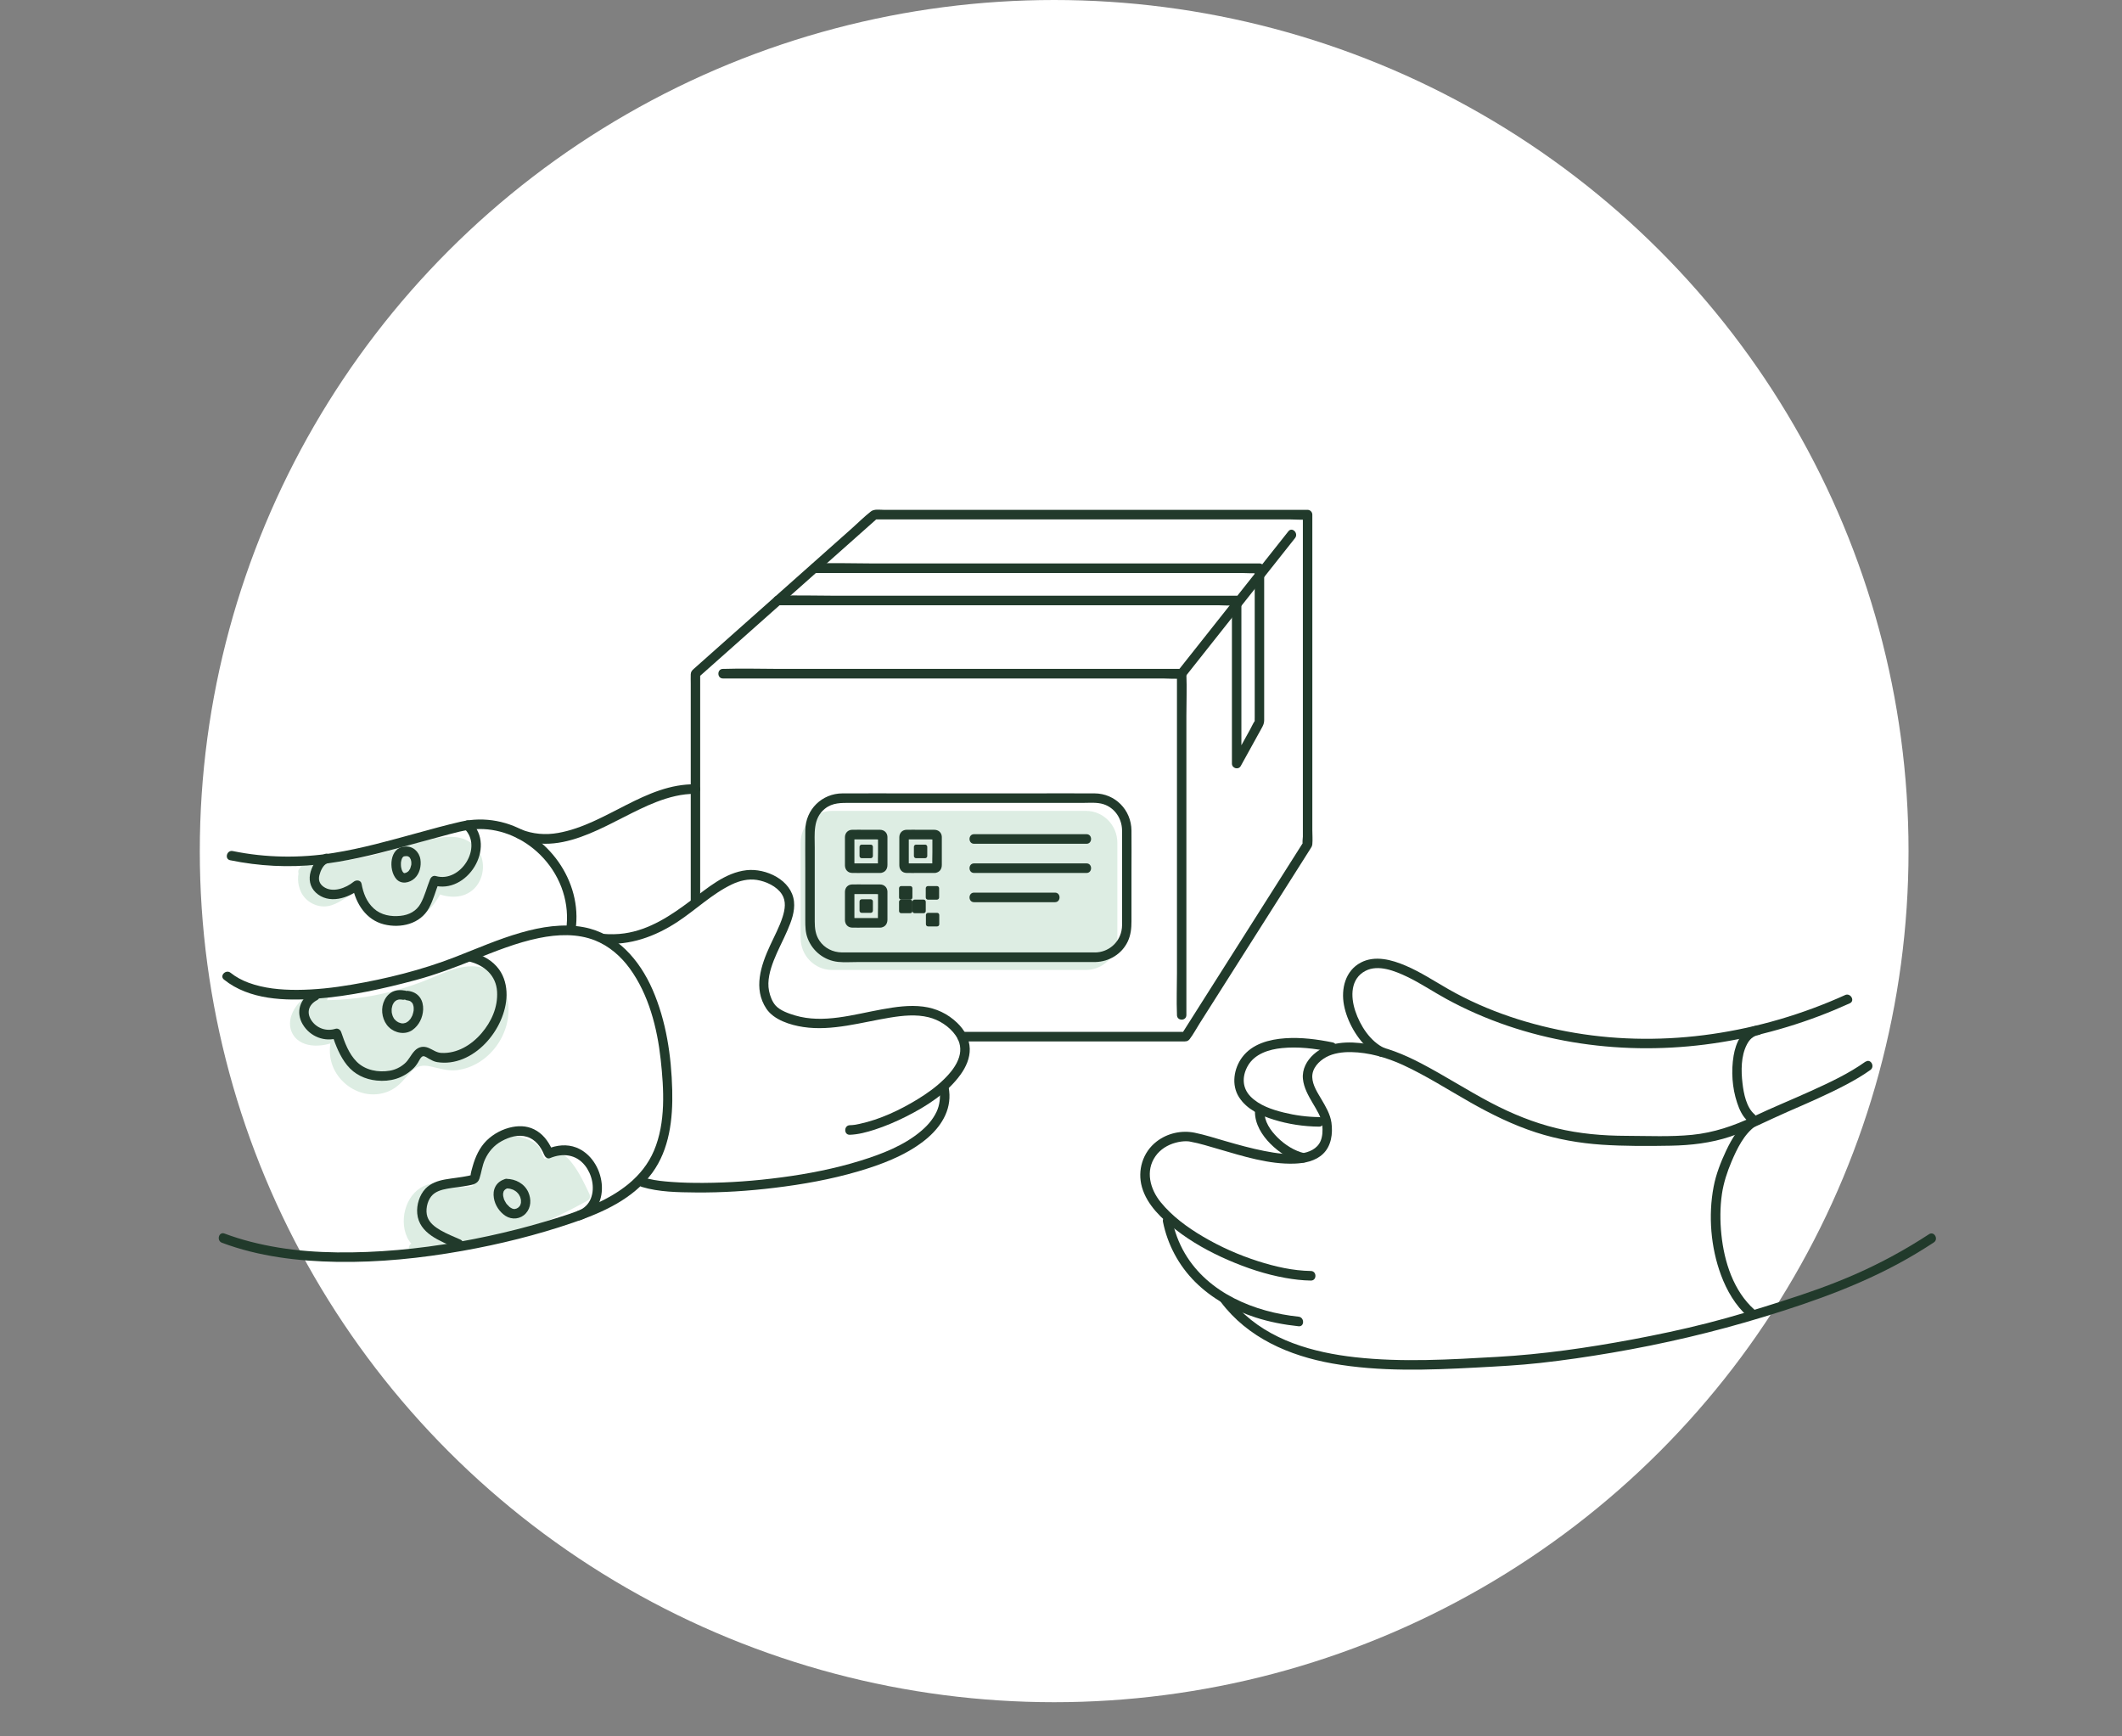 <svg width="308" height="252" viewBox="0 0 308 252" fill="none" xmlns="http://www.w3.org/2000/svg">
<rect x="0" y="0" width="308" height="252" fill="#808080" stroke="none"/>
<g clip-path="url(#clip0_1140_5712)">
<ellipse cx="153.008" cy="123.52" rx="124.008" ry="123.52" fill="white"/>
<path d="M157.614 117.681H120.775C118.253 117.681 116.208 119.756 116.208 122.316V136.135C116.208 138.695 118.253 140.77 120.775 140.77H157.614C160.136 140.77 162.181 138.695 162.181 136.135V122.316C162.181 119.756 160.136 117.681 157.614 117.681Z" fill="#DDEDE3"/>
<path d="M46.924 144.647C45.086 144.373 42.627 146.772 42.782 148.713C43.01 151.551 47.016 151.431 48.986 150.245C47.111 154.571 51.245 159.183 55.661 157.928C57.987 157.266 58.731 154.835 60.442 154.131C62.153 153.427 64.192 154.932 66.299 154.622C70.35 154.029 73.631 149.944 73.079 145.707C72.39 140.395 68.471 140.164 64.461 141.928C58.69 144.466 53.215 145.86 46.92 145.855" fill="#DDEDE3"/>
<path d="M46.925 143.952C44.146 143.633 40.966 147.416 42.49 150.074C43.809 152.38 47.399 151.973 49.338 150.843L48.403 149.894C47.527 152.001 47.732 154.344 49.105 156.187C50.378 157.896 52.445 158.97 54.575 158.813C55.761 158.725 56.833 158.317 57.755 157.548C58.517 156.914 59.087 156.099 59.794 155.414C60.602 154.631 61.441 154.543 62.508 154.774C63.768 155.048 65.004 155.469 66.309 155.312C70.957 154.737 74.425 149.995 73.722 145.337C73.426 143.355 72.49 141.414 70.574 140.627C68.877 139.928 66.925 140.266 65.25 140.868C63.827 141.377 62.458 142.044 61.039 142.567C59.543 143.118 58.019 143.595 56.477 143.984C53.348 144.772 50.15 145.151 46.925 145.156C46.044 145.156 46.044 146.545 46.925 146.545C52.121 146.531 57.217 145.517 62.071 143.656C64.744 142.632 69.63 139.766 71.678 143.382C73.781 147.096 71.514 151.959 67.8 153.487C66.779 153.909 65.729 154.061 64.639 153.853C63.549 153.645 62.422 153.195 61.281 153.251C59.274 153.353 58.343 155.154 57.002 156.377C55.369 157.859 52.878 157.706 51.19 156.391C49.502 155.075 48.717 152.658 49.58 150.593C49.831 149.991 49.292 149.264 48.644 149.643C47.399 150.371 44.84 150.908 43.786 149.555C42.422 147.805 45.195 145.142 46.925 145.341C47.8 145.443 47.791 144.054 46.925 143.952Z" fill="#DDEDE3"/>
<path d="M46.331 125.637C43.836 124.326 43.334 128.244 44.666 129.712C47.18 132.476 49.584 129.564 51.678 128.721C54.648 135.037 60.638 134.898 63.548 128.971C70.451 131.796 71.696 121.552 64.922 122.173C61.103 122.525 57.089 124.178 53.339 125.03C50.264 125.729 46.879 125.692 43.954 126.54" fill="#DDEDE3"/>
<path d="M46.678 125.035C45.529 124.465 44.237 124.613 43.626 125.864C43.092 126.952 43.17 128.336 43.672 129.42C44.352 130.893 46.044 131.777 47.604 131.504C49.164 131.231 50.396 130.004 51.865 129.388L51.094 129.068C52.34 131.666 54.598 134.111 57.641 134.13C60.684 134.148 62.883 131.837 64.142 129.318L63.371 129.638C65.164 130.356 67.308 130.43 68.791 128.999C69.936 127.892 70.36 126.118 69.94 124.581C69.461 122.812 67.951 121.71 66.204 121.497C64.703 121.316 63.106 121.686 61.651 122.025C59.817 122.446 58.02 123.016 56.218 123.548C54.183 124.145 52.157 124.618 50.054 124.868C47.951 125.118 45.825 125.294 43.777 125.873C42.928 126.114 43.289 127.452 44.142 127.211C47.399 126.294 50.83 126.368 54.11 125.563C57.39 124.757 60.57 123.506 63.918 122.992C65.501 122.752 67.417 122.705 68.321 124.233C68.923 125.252 68.864 126.572 68.202 127.572C67.221 129.054 65.278 128.915 63.736 128.299C63.471 128.193 63.088 128.369 62.965 128.619C61.929 130.698 60.127 132.759 57.645 132.745C55.091 132.731 53.302 130.513 52.28 128.373C52.162 128.128 51.77 127.943 51.51 128.054C49.589 128.86 46.92 131.629 45.091 129.138C44.456 128.272 44.347 125.419 45.994 126.234C46.783 126.628 47.477 125.428 46.683 125.035H46.678Z" fill="#DDEDE3"/>
<path d="M62.682 180.855C58.421 181.503 58.216 174.395 61.774 172.783C63.9 171.82 65.524 173.247 67.518 173.01C70.291 172.677 68.909 172.584 69.52 169.681C70.378 165.606 74.612 164.527 77.477 166.675C78.015 167.078 78.083 168.463 78.786 168.838C79.37 169.153 80.552 167.889 81.35 168.208C82.682 168.741 84.374 172.394 84.959 173.64C77.915 177.567 68.193 181.647 60.008 181.161" fill="#DDEDE3"/>
<path d="M62.499 180.184C59.922 180.536 59.625 177.165 60.305 175.4C60.789 174.155 61.833 173.191 63.202 173.145C64.151 173.113 65.05 173.469 65.976 173.627C66.902 173.784 67.75 173.719 68.64 173.548C69.096 173.46 69.584 173.303 69.84 172.872C70.063 172.497 70.031 172.048 70.022 171.626C69.995 170.154 70.31 168.593 71.359 167.509C72.326 166.514 73.772 166.092 75.118 166.361C75.729 166.486 76.646 166.745 77.075 167.241C77.281 167.477 77.363 167.852 77.481 168.139C77.632 168.505 77.796 168.866 78.074 169.153C78.786 169.89 79.621 169.468 80.392 169.088C80.652 168.959 80.921 168.787 81.195 168.903C81.469 169.019 81.706 169.348 81.888 169.57C82.947 170.867 83.658 172.478 84.365 173.983L84.612 173.034C78.699 176.322 72.285 179.128 65.574 180.166C63.731 180.453 61.865 180.564 60.004 180.457C59.123 180.406 59.128 181.8 60.004 181.847C66.989 182.231 73.982 179.758 80.237 176.827C81.957 176.021 83.645 175.15 85.301 174.229C85.643 174.039 85.702 173.608 85.547 173.279C84.84 171.779 84.124 170.251 83.125 168.926C82.691 168.352 82.148 167.685 81.423 167.495C81.026 167.394 80.606 167.486 80.232 167.639C79.858 167.792 79.484 168.097 79.11 168.158C78.964 168.181 79.165 168.278 79 168.121C78.891 168.019 78.827 167.81 78.768 167.676C78.603 167.296 78.494 166.889 78.27 166.541C77.819 165.842 76.865 165.435 76.113 165.18C74.543 164.657 72.723 164.837 71.327 165.75C69.771 166.768 68.964 168.459 68.731 170.279C68.654 170.895 68.686 171.492 68.667 172.108C68.663 172.265 68.722 172.122 68.644 172.224C68.69 172.168 68.759 172.029 68.768 172.048C68.781 172.094 68.302 172.187 68.134 172.214C67.107 172.39 66.213 172.251 65.209 172.015C64.206 171.779 63.106 171.603 62.062 171.923C60.579 172.376 59.529 173.567 58.996 175.011C58.462 176.456 58.444 178.16 59.096 179.564C59.803 181.096 61.277 181.722 62.873 181.504C63.243 181.453 63.435 180.976 63.352 180.647C63.248 180.244 62.873 180.11 62.508 180.161L62.499 180.184Z" fill="#DDEDE3"/>
<path d="M32.508 142.164C36.185 145.128 41.4 145.267 45.875 144.938C50.784 144.577 55.633 143.503 60.382 142.225C63.257 141.451 66.016 140.405 68.781 139.302C71.865 138.066 74.981 136.802 78.243 136.135C80.93 135.588 83.79 135.459 86.382 136.487C88.407 137.293 90.127 138.793 91.409 140.557C94.155 144.336 95.396 149.171 95.898 153.779C96.368 158.085 96.651 162.906 94.926 166.986C93.279 170.876 89.776 173.275 86.053 174.882C83.74 175.882 81.309 176.637 78.9 177.35C76.272 178.128 73.612 178.799 70.934 179.378C65.132 180.633 59.224 181.462 53.293 181.694C47.362 181.925 41.806 181.624 36.267 180.184C35.022 179.86 33.79 179.476 32.581 179.022C31.755 178.711 31.395 180.054 32.216 180.36C37.535 182.356 43.284 183.041 48.927 183.134C55.017 183.231 61.112 182.606 67.107 181.541C72.549 180.573 77.946 179.235 83.188 177.438C87.472 175.97 91.879 174.016 94.662 170.228C97.18 166.796 97.677 162.378 97.572 158.22C97.445 153.251 96.706 148.189 94.712 143.618C92.828 139.302 89.502 135.463 84.744 134.565C81.706 133.986 78.539 134.514 75.597 135.357C72.312 136.297 69.174 137.686 65.994 138.918C61.176 140.784 56.085 142.049 51.003 142.91C48.393 143.354 45.747 143.651 43.097 143.66C40.729 143.665 38.306 143.447 36.066 142.618C35.145 142.275 34.246 141.803 33.475 141.183C32.791 140.631 31.819 141.609 32.508 142.164Z" fill="#213A2B"/>
<path d="M87.545 136.936C91.45 137.237 95.086 135.922 98.33 133.792C100.981 132.05 103.344 129.735 106.213 128.36C107.345 127.818 108.608 127.508 109.854 127.702C111.172 127.91 112.737 128.619 113.485 129.781C114.128 130.777 113.951 131.958 113.59 133.083C113.134 134.514 112.409 135.843 111.784 137.2C110.447 140.09 109.297 143.484 111.236 146.392C112.331 148.032 114.735 148.768 116.578 149.046C118.695 149.37 120.821 149.185 122.924 148.851C125.027 148.518 127.108 148.022 129.211 147.68C131.031 147.383 132.97 147.184 134.786 147.633C136.291 148.009 137.76 148.939 138.677 150.227C139.38 151.213 139.553 152.292 139.215 153.399C138.837 154.645 137.942 155.724 137.021 156.627C135.871 157.757 134.553 158.697 133.184 159.535C130.593 161.119 127.705 162.476 124.731 163.115C124.188 163.23 123.878 163.286 123.344 163.3C122.463 163.328 122.463 164.717 123.344 164.689C124.571 164.647 125.794 164.319 126.957 163.944C128.526 163.434 130.05 162.781 131.524 162.04C134.452 160.563 137.477 158.655 139.434 155.932C140.205 154.862 140.789 153.561 140.757 152.209C140.721 150.736 139.968 149.44 138.932 148.444C137.55 147.115 135.871 146.328 133.987 146.087C131.989 145.832 129.959 146.133 127.988 146.49C123.91 147.226 119.516 148.592 115.401 147.37C114.489 147.101 113.248 146.67 112.591 145.948C112.085 145.397 111.774 144.554 111.624 143.827C111.323 142.331 111.774 140.775 112.308 139.39C112.892 137.885 113.672 136.473 114.306 134.991C114.863 133.699 115.401 132.277 115.246 130.842C114.909 127.702 111.159 125.975 108.353 126.29C105.246 126.642 102.696 128.869 100.283 130.684C97.381 132.87 94.288 134.94 90.634 135.459C89.607 135.607 88.567 135.616 87.536 135.533C86.656 135.463 86.66 136.853 87.536 136.922L87.545 136.936Z" fill="#213A2B"/>
<path d="M136.368 158.154C136.537 159.183 136.387 160.414 135.939 161.35C135.387 162.498 134.626 163.36 133.64 164.189C131.19 166.254 127.979 167.49 124.94 168.435C121.19 169.602 117.313 170.357 113.426 170.871C109.539 171.385 105.889 171.649 102.107 171.672C100.556 171.681 99.005 171.649 97.458 171.533C96.245 171.441 95.305 171.353 94.137 171.079C93.932 171.033 93.727 170.977 93.526 170.917C92.682 170.663 92.317 172.001 93.161 172.256C95.647 173.006 98.403 173.038 100.976 173.061C104.799 173.098 108.631 172.848 112.431 172.385C116.523 171.89 120.602 171.163 124.566 170C127.851 169.032 131.236 167.778 133.991 165.67C136.136 164.031 137.91 161.711 137.81 158.854C137.796 158.497 137.751 158.141 137.696 157.784C137.554 156.904 136.231 157.279 136.377 158.154H136.368Z" fill="#213A2B"/>
<path d="M33.402 124.844C37.609 125.71 41.897 125.928 46.167 125.47C50.118 125.044 53.982 124.113 57.814 123.08C59.826 122.538 61.833 121.973 63.85 121.441C65.72 120.945 67.618 120.334 69.566 120.315C72.86 120.283 76.049 121.723 78.398 124.043C81.108 126.72 82.609 130.452 82.249 134.296C82.166 135.185 83.535 135.181 83.617 134.296C84.283 127.206 78.923 120.44 72.093 119.158C70.346 118.829 68.567 118.861 66.833 119.26C64.721 119.746 62.622 120.329 60.533 120.903C56.523 122.001 52.513 123.136 48.407 123.789C43.544 124.562 38.608 124.502 33.776 123.511C32.919 123.335 32.549 124.673 33.411 124.849L33.402 124.844Z" fill="#213A2B"/>
<path d="M75.196 121.686C82.208 124.525 89.032 118.773 95.282 116.384C97.098 115.689 98.991 115.184 100.944 115.212C101.824 115.226 101.824 113.837 100.944 113.823C93.649 113.716 88.001 119.63 81.031 120.88C79.178 121.214 77.312 121.056 75.561 120.348C74.744 120.019 74.388 121.362 75.196 121.686Z" fill="#213A2B"/>
<path d="M101.628 130.948V97.767L101.427 98.258C104.365 95.647 107.303 93.035 110.246 90.423C114.895 86.292 119.543 82.161 124.197 78.031C125.269 77.081 126.341 76.127 127.408 75.178L126.925 75.382H148.202C154.261 75.382 160.315 75.382 166.373 75.382H187.231C188.025 75.382 188.892 75.479 189.681 75.382C189.717 75.382 189.754 75.382 189.79 75.382L189.106 74.687V121.417C189.106 121.686 188.987 122.279 189.106 122.529C189.028 122.367 189.307 122.019 189.07 122.39L188.613 123.112C188.025 124.039 187.436 124.969 186.848 125.896C184.977 128.841 183.107 131.791 181.241 134.736C179.238 137.894 177.231 141.057 175.228 144.215C174.042 146.086 172.856 147.957 171.67 149.828C171.61 149.916 171.556 150.009 171.496 150.097L172.089 149.754H139.612C138.732 149.754 138.732 151.143 139.612 151.143C142.5 151.143 145.383 151.143 148.271 151.143C153.558 151.143 158.85 151.143 164.138 151.143H171.661C172.067 151.143 172.386 151.18 172.683 150.796C173.216 150.097 173.645 149.277 174.12 148.531C175.251 146.748 176.378 144.97 177.509 143.187C180.374 138.672 183.239 134.157 186.104 129.642C187.163 127.97 188.226 126.298 189.284 124.627L190.155 123.251C190.31 123.01 190.447 122.83 190.479 122.529C190.543 121.862 190.479 121.153 190.479 120.482V74.687C190.479 74.312 190.164 73.992 189.795 73.992H128.271C127.691 73.992 126.893 73.844 126.409 74.224C125.438 74.983 124.548 75.877 123.627 76.697C121.665 78.438 119.703 80.179 117.746 81.925C113.28 85.894 108.813 89.862 104.347 93.831C103.138 94.906 101.934 95.975 100.725 97.05C100.465 97.281 100.278 97.453 100.26 97.851C100.241 98.305 100.26 98.758 100.26 99.212V130.952C100.26 131.846 101.628 131.846 101.628 130.952V130.948Z" fill="#213A2B"/>
<path d="M104.927 98.467H168.8C169.649 98.467 170.557 98.564 171.401 98.467C171.437 98.467 171.478 98.467 171.515 98.467L170.831 97.772V141.191C170.831 143.196 170.748 145.22 170.831 147.225C170.831 147.253 170.831 147.281 170.831 147.309C170.831 148.202 172.199 148.202 172.199 147.309V103.889C172.199 101.884 172.281 99.861 172.199 97.855C172.199 97.828 172.199 97.8 172.199 97.772C172.199 97.397 171.884 97.077 171.515 97.077H113.125C110.438 97.077 107.732 96.985 105.045 97.077C105.009 97.077 104.968 97.077 104.931 97.077C104.051 97.077 104.051 98.467 104.931 98.467H104.927Z" fill="#213A2B"/>
<path d="M171.994 98.263C173.791 95.994 175.589 93.725 177.386 91.456C180.251 87.834 183.121 84.218 185.986 80.596C186.647 79.763 187.309 78.929 187.97 78.091C188.518 77.401 187.555 76.41 187.003 77.109C185.206 79.378 183.408 81.647 181.611 83.916C178.746 87.538 175.876 91.155 173.011 94.776C172.35 95.609 171.688 96.443 171.027 97.281C170.479 97.971 171.442 98.962 171.994 98.263Z" fill="#213A2B"/>
<path d="M270.776 154.07C268.326 155.821 265.562 157.103 262.838 158.34C260.069 159.595 257.254 160.739 254.508 162.04C251.661 163.392 248.742 164.388 245.598 164.698C242.455 165.008 239.239 164.851 236.064 164.842C232.651 164.832 229.243 164.545 225.917 163.735C222.592 162.925 219.444 161.637 216.424 160.053C212.993 158.252 209.731 156.136 206.301 154.339C203.796 153.024 201.186 151.954 198.385 151.509C195.771 151.093 192.769 151.13 190.68 153.01C189.667 153.922 188.974 155.177 189.115 156.58C189.243 157.854 189.886 158.988 190.52 160.072C191.104 161.072 191.807 162.114 191.925 163.3C192.003 164.068 191.966 164.916 191.679 165.592C191.195 166.731 190.014 167.245 188.764 167.412C187.026 167.643 185.224 167.375 183.518 167.041C181.601 166.666 179.722 166.143 177.847 165.601C176.378 165.18 174.909 164.698 173.408 164.392C171.496 164.004 169.439 164.457 167.879 165.666C165.867 167.217 165.055 169.843 165.753 172.302C166.492 174.886 168.631 176.882 170.666 178.466C172.984 180.272 175.579 181.707 178.262 182.87C180.944 184.032 183.709 184.954 186.57 185.463C187.792 185.681 189.028 185.829 190.269 185.847C191.15 185.861 191.15 184.472 190.269 184.458C187.664 184.417 185.082 183.828 182.605 183.037C179.813 182.143 177.108 180.948 174.576 179.448C172.322 178.114 170.137 176.521 168.467 174.469C166.93 172.58 166.214 169.936 167.714 167.796C168.408 166.81 169.471 166.157 170.611 165.847C171.136 165.703 171.693 165.615 172.235 165.629C172.331 165.629 172.427 165.643 172.523 165.647C172.55 165.647 172.701 165.671 172.605 165.657C172.509 165.643 172.728 165.675 172.756 165.685C174.161 165.939 175.534 166.384 176.903 166.777C180.429 167.801 184.17 169 187.879 168.875C189.348 168.824 190.926 168.519 192.035 167.458C193.239 166.31 193.472 164.508 193.253 162.925C193.08 161.702 192.427 160.609 191.816 159.567C191.246 158.595 190.511 157.506 190.47 156.335C190.424 155.043 191.428 154.001 192.482 153.422C193.536 152.843 194.882 152.667 196.118 152.69C198.682 152.737 201.3 153.487 203.627 154.556C207.003 156.112 210.155 158.141 213.39 159.975C216.447 161.711 219.608 163.267 222.952 164.351C226.045 165.351 229.257 165.911 232.496 166.129C235.735 166.347 239.198 166.333 242.528 166.273C245.439 166.217 248.335 165.884 251.114 164.962C253.892 164.041 256.68 162.563 259.44 161.364C262.2 160.164 265.224 158.868 268.007 157.391C269.202 156.756 270.375 156.075 271.474 155.288C272.191 154.779 271.506 153.575 270.785 154.089L270.776 154.07Z" fill="#213A2B"/>
<path d="M168.8 177.322C169.466 180.633 171.095 183.671 173.472 186.042C175.912 188.473 178.996 190.149 182.235 191.2C184.266 191.858 186.369 192.256 188.486 192.479C189.361 192.571 189.352 191.182 188.486 191.089C182.126 190.423 175.401 187.709 171.984 181.911C171.081 180.378 170.47 178.706 170.119 176.956C169.941 176.081 168.622 176.451 168.8 177.326V177.322Z" fill="#213A2B"/>
<path d="M177.195 188.954C181.122 194.173 187.144 196.767 193.376 197.878C200.26 199.101 207.318 198.841 214.261 198.471C217.364 198.304 220.466 198.147 223.559 197.804C227.035 197.42 230.502 196.91 233.951 196.322C241.419 195.049 248.746 193.331 255.995 191.117C263.596 188.797 271.073 186.125 277.943 182.031C278.87 181.48 279.777 180.906 280.681 180.318C281.42 179.836 280.731 178.632 279.992 179.118C276.634 181.313 273.117 183.235 269.453 184.856C265.79 186.477 262.277 187.686 258.605 188.857C254.932 190.029 251.41 191.112 247.761 192.039C244.111 192.965 240.525 193.72 236.876 194.405C230.411 195.609 223.906 196.549 217.345 196.92C210.484 197.309 203.563 197.739 196.711 196.975C190.634 196.299 184.266 194.53 179.854 189.982C179.33 189.441 178.832 188.866 178.376 188.264C177.847 187.565 176.661 188.255 177.195 188.964V188.954Z" fill="#213A2B"/>
<path d="M254.129 162.216C252.478 163.374 251.378 165.226 250.525 167.032C249.754 168.671 249.07 170.426 248.728 172.219C247.925 176.41 248.313 181.05 249.795 185.042C250.639 187.311 251.88 189.455 253.691 191.066C254.353 191.655 255.325 190.673 254.659 190.085C251.611 187.371 250.256 183.129 249.85 179.142C249.654 177.201 249.649 175.21 249.932 173.279C250.17 171.658 250.694 170.075 251.328 168.574C252.113 166.731 253.139 164.592 254.814 163.415C255.535 162.911 254.85 161.706 254.125 162.216H254.129Z" fill="#213A2B"/>
<path d="M267.806 144.414C261.675 147.188 255.156 149.106 248.509 150.069C241.926 151.023 235.165 151.009 228.6 149.902C222.231 148.832 215.881 146.781 210.242 143.562C208.189 142.391 206.214 141.08 204.033 140.149C202.017 139.288 199.571 138.607 197.509 139.7C195.26 140.89 194.626 143.507 195.073 145.868C195.52 148.23 196.98 150.851 198.91 152.435C199.334 152.782 199.781 153.093 200.279 153.32C201.077 153.685 201.77 152.486 200.967 152.12C198.892 151.166 197.414 148.842 196.711 146.716C196.008 144.59 196.022 142.029 198.194 140.9C200.055 139.932 202.473 140.918 204.202 141.738C206.191 142.687 208.016 143.933 209.946 144.984C215.63 148.087 221.866 150.171 228.23 151.24C234.594 152.31 241.064 152.403 247.446 151.597C253.828 150.791 260.256 149.087 266.287 146.568C267.026 146.257 267.761 145.938 268.491 145.609C269.294 145.248 268.6 144.049 267.802 144.41L267.806 144.414Z" fill="#213A2B"/>
<path d="M193.422 151.283C191.173 150.829 188.846 150.523 186.551 150.681C184.257 150.838 181.775 151.472 180.31 153.422C179.079 155.061 178.695 157.469 179.85 159.252C181.004 161.035 182.984 161.901 184.863 162.489C186.98 163.152 189.247 163.49 191.46 163.508C192.341 163.517 192.341 162.128 191.46 162.119C189.731 162.105 187.993 161.873 186.314 161.457C184.635 161.04 182.797 160.429 181.538 159.164C180.278 157.9 180.265 156.228 181.086 154.737C182.076 152.945 184.184 152.292 186.081 152.107C188.408 151.875 190.776 152.162 193.057 152.621C193.919 152.792 194.284 151.454 193.422 151.283Z" fill="#213A2B"/>
<path d="M182.153 161.308C182.126 163.123 183.18 164.781 184.412 166.013C185.643 167.245 187.263 168.31 188.987 168.708C189.845 168.903 190.21 167.564 189.352 167.37C187.879 167.032 186.524 166.161 185.447 165.101C184.371 164.04 183.504 162.748 183.522 161.308C183.536 160.414 182.167 160.414 182.153 161.308Z" fill="#213A2B"/>
<path d="M254.887 148.87C252.866 149.213 251.935 151.366 251.629 153.2C251.255 155.441 251.415 157.882 252.136 160.04C252.455 161.003 252.907 162.035 253.696 162.702C254.367 163.272 255.343 162.295 254.663 161.721C253.482 160.72 253.089 158.715 252.916 157.21C252.701 155.404 252.692 153.274 253.536 151.621C253.915 150.87 254.44 150.347 255.256 150.208C256.123 150.06 255.753 148.722 254.891 148.87H254.887Z" fill="#213A2B"/>
<path d="M45.328 143.952C43.535 144.887 42.878 146.916 43.959 148.694C45.04 150.472 47.125 151.255 49.046 150.653L48.202 150.167C48.731 151.732 49.338 153.306 50.382 154.598C51.459 155.932 52.992 156.65 54.666 156.817C56.628 157.016 58.416 156.516 59.885 155.173C60.205 154.881 60.456 154.552 60.684 154.182C60.83 153.946 61.085 153.348 61.404 153.288C61.655 153.242 62.048 153.543 62.258 153.658C62.632 153.862 63.006 154.071 63.43 154.14C68.658 154.997 73.457 149.389 73.526 144.401C73.544 143.095 73.207 141.757 72.44 140.697C71.514 139.418 70.136 138.65 68.644 138.251C67.791 138.024 67.426 139.363 68.279 139.59C70.373 140.15 72.011 141.613 72.148 143.906C72.285 146.198 71.299 148.31 69.903 149.94C68.439 151.653 66.368 152.917 64.073 152.811C63.361 152.779 62.86 152.362 62.221 152.089C61.464 151.764 60.734 151.908 60.163 152.524C59.593 153.14 59.342 153.834 58.726 154.362C58.111 154.89 57.394 155.247 56.596 155.386C54.913 155.677 53.028 155.335 51.783 154.094C50.629 152.941 50.04 151.32 49.525 149.796C49.406 149.449 49.055 149.194 48.681 149.31C47.385 149.718 45.966 149.245 45.2 148.087C44.434 146.93 44.826 145.777 46.017 145.151C46.801 144.744 46.108 143.545 45.328 143.952Z" fill="#213A2B"/>
<path d="M58.736 143.762C58.051 143.632 57.331 143.679 56.733 144.072C56.204 144.429 55.843 144.957 55.638 145.563C55.241 146.744 55.547 148.203 56.441 149.074C57.335 149.944 58.813 150.231 59.881 149.472C60.825 148.8 61.373 147.661 61.418 146.504C61.441 145.92 61.313 145.286 60.976 144.799C60.538 144.17 59.89 143.873 59.146 143.799C58.791 143.767 58.448 144.142 58.462 144.494C58.48 144.901 58.763 145.151 59.146 145.188C59.333 145.207 59.064 145.161 59.174 145.188C59.224 145.202 59.279 145.212 59.329 145.225C59.379 145.239 59.425 145.253 59.475 145.272C59.644 145.327 59.361 145.202 59.511 145.29C59.552 145.313 59.593 145.337 59.635 145.36C59.653 145.374 59.671 145.388 59.689 145.397C59.781 145.448 59.63 145.364 59.63 145.35C59.63 145.378 59.812 145.531 59.84 145.563C59.913 145.638 59.748 145.415 59.831 145.554C59.853 145.591 59.876 145.628 59.899 145.67C59.922 145.712 59.936 145.749 59.958 145.79C59.999 145.865 59.913 145.781 59.926 145.716C59.922 145.735 59.949 145.781 59.954 145.795C59.981 145.888 60.009 145.98 60.027 146.078C60.027 146.101 60.036 146.124 60.041 146.147C60.059 146.235 59.999 146.124 60.031 146.068C60.018 146.091 60.045 146.198 60.045 146.23C60.05 146.328 60.05 146.425 60.045 146.522C60.045 146.573 60.036 146.619 60.036 146.67C60.027 146.818 60.068 146.508 60.036 146.689C59.995 146.902 59.945 147.11 59.872 147.314C59.863 147.337 59.853 147.36 59.844 147.383C59.803 147.495 59.872 147.328 59.872 147.323C59.872 147.356 59.822 147.43 59.808 147.462C59.758 147.564 59.703 147.666 59.644 147.763C59.616 147.805 59.589 147.847 59.562 147.888C59.47 148.027 59.616 147.828 59.557 147.897C59.484 147.981 59.416 148.069 59.333 148.143C59.297 148.175 59.26 148.208 59.224 148.24C59.105 148.351 59.292 148.198 59.224 148.24C59.137 148.296 59.055 148.356 58.968 148.402C58.946 148.416 58.795 148.504 58.905 148.435C59.01 148.37 58.868 148.444 58.836 148.458C58.74 148.49 58.631 148.49 58.54 148.527C58.704 148.462 58.622 148.518 58.521 148.523C58.471 148.523 58.421 148.523 58.371 148.523C58.348 148.523 58.156 148.504 58.289 148.518C58.412 148.532 58.216 148.499 58.179 148.49C58.065 148.462 57.96 148.421 57.851 148.384C58.029 148.444 57.851 148.384 57.805 148.356C57.741 148.324 57.673 148.282 57.614 148.24C57.568 148.208 57.436 148.092 57.577 148.222C57.536 148.185 57.49 148.148 57.445 148.106C57.399 148.064 57.363 148.027 57.326 147.985C57.308 147.962 57.29 147.944 57.271 147.921C57.208 147.847 57.185 147.874 57.271 147.93C57.198 147.888 57.13 147.717 57.089 147.643C57.062 147.592 57.039 147.541 57.011 147.49C56.979 147.43 56.961 147.453 57.029 147.541C57.011 147.518 57.002 147.471 56.993 147.444C56.957 147.337 56.925 147.231 56.897 147.119C56.884 147.064 56.874 147.008 56.865 146.953C56.838 146.818 56.852 146.985 56.865 146.99C56.852 146.985 56.856 146.897 56.856 146.883C56.847 146.772 56.843 146.661 56.847 146.55C56.847 146.494 56.847 146.439 56.856 146.383C56.856 146.355 56.865 146.328 56.865 146.3C56.865 146.212 56.833 146.462 56.861 146.341C56.888 146.221 56.911 146.091 56.947 145.966C56.966 145.911 56.989 145.855 57.007 145.795C57.048 145.679 56.989 145.851 56.984 145.851C56.984 145.851 57.025 145.758 57.034 145.744C57.062 145.689 57.093 145.628 57.13 145.573C57.148 145.545 57.258 145.388 57.185 145.485C57.112 145.582 57.23 145.434 57.253 145.411C57.294 145.364 57.344 145.323 57.39 145.276C57.518 145.161 57.299 145.332 57.417 145.258C57.468 145.225 57.513 145.198 57.563 145.17C57.586 145.156 57.609 145.147 57.632 145.133C57.75 145.063 57.481 145.179 57.614 145.142C57.677 145.124 57.741 145.1 57.805 145.082C57.837 145.073 58.033 145.036 57.919 145.054C57.805 145.073 58.006 145.054 58.042 145.054C58.12 145.054 58.197 145.054 58.27 145.063C58.302 145.063 58.334 145.068 58.366 145.073C58.257 145.063 58.293 145.063 58.38 145.082C58.731 145.151 59.137 144.985 59.224 144.596C59.301 144.253 59.123 143.813 58.745 143.739L58.736 143.762Z" fill="#213A2B"/>
<path d="M66.824 179.897C65.844 179.462 64.84 179.073 63.914 178.531C63.134 178.077 62.326 177.475 62.03 176.577C61.733 175.678 61.975 174.391 62.591 173.627C63.161 172.918 64.06 172.673 64.908 172.515C65.916 172.33 66.938 172.251 67.947 172.057C68.635 171.923 69.343 171.816 69.589 171.052C69.89 170.121 69.986 169.158 70.401 168.255C70.926 167.116 71.715 166.213 72.81 165.611C73.905 165.009 75.237 164.601 76.482 164.981C77.728 165.361 78.512 166.444 78.982 167.593C79.11 167.903 79.448 168.236 79.826 168.079C81.66 167.31 83.608 167.514 84.904 169.144C85.921 170.422 86.373 172.349 85.771 173.909C85.438 174.775 84.753 175.419 83.891 175.729C83.029 176.039 83.421 177.368 84.256 177.067C89.046 175.349 87.883 168.19 83.645 166.541C82.29 166.014 80.78 166.18 79.461 166.736L80.305 167.222C79.803 165.995 79.087 164.865 77.96 164.147C76.834 163.429 75.602 163.323 74.375 163.559C72.992 163.823 71.605 164.55 70.602 165.555C69.598 166.56 68.987 167.898 68.604 169.269C68.485 169.7 68.33 170.186 68.293 170.635C68.284 170.742 68.348 170.51 68.394 170.547C68.394 170.547 68.061 170.631 67.947 170.654C66.838 170.881 65.72 170.978 64.612 171.172C63.567 171.358 62.504 171.719 61.751 172.515C60.88 173.437 60.442 174.868 60.561 176.132C60.834 179.036 63.895 180.105 66.145 181.106C66.943 181.462 67.641 180.263 66.834 179.906L66.824 179.897Z" fill="#213A2B"/>
<path d="M47.153 123.942C46.094 124.363 45.414 125.419 45.095 126.493C44.776 127.568 44.967 128.711 45.825 129.526C47.682 131.286 50.569 130.383 52.312 128.943L51.167 128.637C51.637 131.166 53.156 133.509 55.734 134.153C58.152 134.755 60.998 134.106 62.262 131.786C62.91 130.596 63.238 129.249 63.74 127.998L62.896 128.484C67.769 129.892 72.157 122.927 68.343 119.255C67.705 118.639 66.733 119.621 67.376 120.237C70.186 122.946 66.838 128.174 63.261 127.141C62.873 127.03 62.559 127.28 62.417 127.628C61.952 128.785 61.655 130.04 61.049 131.133C60.442 132.226 59.379 132.787 58.124 132.916C56.746 133.06 55.309 132.814 54.251 131.846C53.193 130.879 52.727 129.61 52.481 128.271C52.376 127.706 51.696 127.669 51.336 127.966C50.223 128.883 48.266 129.638 46.952 128.688C46.368 128.262 46.185 127.697 46.363 127.003C46.514 126.414 46.892 125.521 47.504 125.28C48.316 124.96 47.96 123.613 47.139 123.942H47.153Z" fill="#213A2B"/>
<path d="M73.311 171.103C72.741 171.288 72.216 171.636 71.92 172.182C71.624 172.729 71.596 173.28 71.683 173.859C71.838 174.896 72.508 175.901 73.375 176.461C74.32 177.068 75.561 176.938 76.327 176.091C77.093 175.243 77.13 174.062 76.697 173.057C76.144 171.779 74.826 171.094 73.494 171.085C73.138 171.085 72.791 171.404 72.81 171.779C72.828 172.154 73.111 172.469 73.494 172.474C73.626 172.474 73.754 172.488 73.886 172.497C73.964 172.497 73.832 172.488 73.832 172.488C73.863 172.492 73.895 172.497 73.927 172.506C73.991 172.52 74.055 172.534 74.119 172.548C74.233 172.576 74.343 172.613 74.452 172.655C74.612 172.715 74.37 172.608 74.475 172.664C74.534 172.696 74.593 172.724 74.648 172.756C74.735 172.807 74.817 172.863 74.899 172.918C75.036 173.016 74.803 172.83 74.926 172.942C74.968 172.979 75.008 173.016 75.05 173.053C75.123 173.122 75.186 173.201 75.255 173.28C75.168 173.145 75.332 173.368 75.255 173.28C75.287 173.331 75.319 173.377 75.351 173.428C75.396 173.507 75.437 173.585 75.478 173.669C75.483 173.683 75.501 173.734 75.51 173.738C75.51 173.738 75.46 173.595 75.478 173.659C75.492 173.715 75.519 173.766 75.533 173.821C75.561 173.905 75.579 173.993 75.597 174.076C75.602 174.099 75.606 174.127 75.611 174.15C75.633 174.252 75.579 174.085 75.602 174.076C75.597 174.076 75.615 174.21 75.615 174.224C75.62 174.317 75.615 174.405 75.615 174.498C75.615 174.516 75.615 174.535 75.615 174.553C75.615 174.664 75.624 174.484 75.629 174.474C75.611 174.516 75.611 174.572 75.602 174.613C75.583 174.701 75.551 174.78 75.529 174.863C75.529 174.877 75.602 174.715 75.538 174.84C75.515 174.887 75.492 174.933 75.465 174.979C75.442 175.016 75.419 175.049 75.401 175.081C75.341 175.178 75.506 174.961 75.41 175.067C75.346 175.137 75.273 175.202 75.209 175.266C75.15 175.327 75.332 175.183 75.259 175.225C75.246 175.234 75.228 175.248 75.214 175.257C75.173 175.285 75.132 175.313 75.086 175.336C75.045 175.359 75.004 175.373 74.968 175.396C74.904 175.433 75.04 175.354 75.04 175.368C75.04 175.373 74.958 175.401 74.945 175.405C74.862 175.433 74.758 175.438 74.68 175.475C74.694 175.47 74.862 175.465 74.758 175.461C74.739 175.461 74.721 175.461 74.707 175.461C74.657 175.461 74.603 175.461 74.552 175.461C74.443 175.461 74.73 175.498 74.58 175.461C74.539 175.452 74.502 175.442 74.461 175.433C74.415 175.419 74.37 175.405 74.329 175.391C74.174 175.34 74.42 175.442 74.329 175.391C74.251 175.35 74.178 175.313 74.105 175.266C74.064 175.239 74.023 175.211 73.982 175.183C73.845 175.086 74.037 175.239 73.968 175.174C73.822 175.039 73.686 174.9 73.553 174.748C73.476 174.655 73.585 174.789 73.585 174.794C73.576 174.794 73.549 174.743 73.535 174.729C73.508 174.692 73.48 174.65 73.453 174.609C73.394 174.516 73.339 174.424 73.289 174.326C73.266 174.285 73.243 174.243 73.225 174.197C73.193 174.132 73.106 174.025 73.211 174.178C73.161 174.104 73.138 173.979 73.111 173.891C73.079 173.784 73.056 173.673 73.033 173.567C73.001 173.386 73.038 173.687 73.033 173.544C73.033 173.493 73.024 173.442 73.024 173.391C73.024 173.335 73.024 173.28 73.024 173.224C73.024 173.206 73.024 173.187 73.024 173.169C73.033 173.044 73.033 173.196 73.015 173.229C73.056 173.159 73.065 173.016 73.088 172.932C73.129 172.798 73.01 173.071 73.097 172.918C73.12 172.877 73.143 172.835 73.17 172.793C73.179 172.78 73.211 172.742 73.211 172.733C73.211 172.752 73.102 172.854 73.17 172.789C73.211 172.747 73.243 172.705 73.284 172.668C73.302 172.65 73.325 172.636 73.339 172.617C73.384 172.567 73.197 172.71 73.307 172.641C73.353 172.613 73.398 172.58 73.444 172.553C73.457 172.543 73.594 172.483 73.594 172.474C73.594 172.497 73.457 172.525 73.553 172.492C73.599 172.479 73.64 172.46 73.686 172.446C74.028 172.335 74.279 171.96 74.165 171.589C74.055 171.242 73.686 170.983 73.321 171.103H73.311Z" fill="#213A2B"/>
<path d="M58.754 122.877C56.55 122.951 56.349 126.211 57.513 127.559C58.234 128.397 59.456 128.147 60.186 127.466C60.916 126.785 61.167 125.692 61.021 124.724C60.848 123.599 59.903 122.733 58.754 122.872C58.398 122.914 58.051 123.159 58.069 123.567C58.083 123.905 58.375 124.308 58.754 124.261C58.849 124.247 58.945 124.243 59.041 124.247C59.082 124.247 59.119 124.252 59.155 124.257C59.237 124.257 58.991 124.224 59.069 124.247C59.091 124.257 59.119 124.257 59.146 124.266C59.187 124.275 59.224 124.289 59.265 124.298C59.392 124.335 59.205 124.266 59.224 124.28C59.278 124.322 59.37 124.382 59.433 124.41C59.429 124.41 59.297 124.289 59.36 124.354C59.37 124.363 59.383 124.373 59.392 124.382C59.42 124.41 59.447 124.437 59.47 124.465C59.479 124.474 59.488 124.488 59.497 124.498C59.566 124.562 59.447 124.428 59.443 124.423C59.461 124.46 59.493 124.498 59.516 124.53C59.552 124.59 59.575 124.674 59.62 124.724C59.52 124.595 59.575 124.604 59.607 124.701C59.62 124.743 59.634 124.789 59.648 124.836C59.671 124.91 59.68 124.988 59.698 125.067C59.716 125.16 59.68 124.873 59.694 125.039C59.694 125.086 59.703 125.137 59.703 125.183C59.703 125.266 59.703 125.345 59.703 125.428C59.703 125.47 59.694 125.516 59.689 125.558C59.684 125.651 59.725 125.373 59.689 125.535C59.652 125.711 59.584 125.873 59.543 126.044C59.543 126.044 59.62 125.878 59.575 125.97C59.566 125.989 59.557 126.012 59.547 126.03C59.529 126.063 59.516 126.1 59.497 126.132C59.461 126.192 59.365 126.299 59.351 126.364C59.351 126.359 59.465 126.225 59.401 126.299C59.392 126.313 59.383 126.322 59.37 126.336C59.342 126.368 59.315 126.401 59.283 126.429C59.255 126.456 59.228 126.48 59.201 126.507C59.082 126.623 59.319 126.433 59.201 126.507C59.132 126.554 59.064 126.591 58.995 126.632C58.854 126.716 59.109 126.595 59.009 126.632C58.964 126.646 58.913 126.665 58.868 126.679C58.822 126.693 58.776 126.702 58.735 126.711C58.594 126.744 58.877 126.706 58.758 126.711C58.722 126.711 58.69 126.711 58.653 126.711C58.507 126.72 58.804 126.753 58.699 126.72C58.672 126.711 58.644 126.706 58.617 126.697C58.48 126.665 58.74 126.776 58.667 126.72C58.64 126.702 58.608 126.688 58.58 126.669C58.457 126.605 58.685 126.767 58.617 126.702C58.567 126.651 58.517 126.605 58.471 126.554C58.398 126.48 58.571 126.706 58.503 126.595C58.48 126.558 58.457 126.526 58.434 126.489C58.398 126.424 58.37 126.355 58.334 126.29C58.297 126.22 58.393 126.447 58.366 126.368C58.361 126.35 58.352 126.331 58.343 126.308C58.325 126.262 58.311 126.22 58.297 126.174C58.275 126.095 58.252 126.016 58.238 125.938C58.229 125.901 58.224 125.864 58.215 125.822C58.215 125.799 58.211 125.776 58.206 125.757C58.183 125.627 58.224 125.942 58.211 125.808C58.197 125.632 58.183 125.456 58.193 125.28C58.193 125.229 58.197 125.178 58.202 125.127C58.202 125.104 58.206 125.081 58.211 125.063C58.22 124.947 58.183 125.215 58.202 125.132C58.22 125.039 58.234 124.951 58.256 124.859C58.279 124.766 58.32 124.678 58.343 124.59C58.279 124.803 58.311 124.669 58.343 124.604C58.361 124.562 58.384 124.525 58.407 124.488C58.425 124.46 58.521 124.331 58.434 124.437C58.348 124.544 58.448 124.423 58.471 124.4C58.498 124.373 58.535 124.345 58.562 124.312C58.599 124.271 58.475 124.377 58.48 124.377C58.498 124.368 58.53 124.34 58.548 124.331C58.58 124.312 58.612 124.298 58.644 124.275C58.722 124.229 58.562 124.312 58.557 124.312C58.576 124.312 58.603 124.294 58.626 124.289C58.667 124.28 58.713 124.271 58.754 124.257C58.845 124.229 58.667 124.271 58.662 124.271C58.685 124.28 58.731 124.266 58.758 124.266C59.114 124.252 59.461 123.956 59.443 123.571C59.424 123.187 59.142 122.863 58.758 122.877H58.754Z" fill="#213A2B"/>
<path d="M112.906 87.839H135.429C141.843 87.839 148.257 87.839 154.667 87.839C160.21 87.839 165.757 87.839 171.3 87.839H176.779C177.628 87.839 178.536 87.936 179.38 87.839C179.416 87.839 179.457 87.839 179.494 87.839L178.809 87.144V110.822C178.809 111.503 179.749 111.781 180.087 111.174C181.109 109.326 182.131 107.474 183.152 105.626C183.358 105.251 183.49 104.955 183.49 104.529V82.463C183.49 82.087 183.175 81.768 182.806 81.768H126.19C123.585 81.768 120.962 81.671 118.357 81.768C118.321 81.768 118.289 81.768 118.252 81.768C117.372 81.768 117.372 83.157 118.252 83.157H180.183C180.999 83.157 181.884 83.254 182.696 83.157C182.728 83.157 182.769 83.157 182.801 83.157L182.117 82.463V104.121C182.117 104.311 182.103 104.51 182.117 104.705C182.149 105.071 182.345 104.325 182.153 104.589C181.884 104.959 181.693 105.422 181.474 105.821L180.392 107.78C179.895 108.678 179.398 109.576 178.905 110.475L180.183 110.827V87.149C180.183 86.774 179.868 86.454 179.498 86.454H121.099C118.412 86.454 115.702 86.362 113.015 86.454C112.979 86.454 112.938 86.454 112.901 86.454C112.021 86.454 112.021 87.844 112.901 87.844L112.906 87.839Z" fill="#213A2B"/>
<path d="M158.983 138.223H123.111C122.805 138.223 122.5 138.223 122.194 138.223C120.894 138.21 119.671 137.612 118.932 136.51C118.371 135.667 118.257 134.746 118.257 133.764V123.025C118.257 121.02 117.965 118.797 119.717 117.38C120.844 116.467 122.121 116.523 123.453 116.523H157.172C158.148 116.523 159.243 116.412 160.183 116.718C161.793 117.236 162.838 118.788 162.861 120.478C162.87 121.057 162.861 121.631 162.861 122.21V133.199C162.861 133.833 162.911 134.509 162.769 135.135C162.363 136.945 160.794 138.196 158.978 138.228C158.098 138.242 158.098 139.631 158.978 139.617C160.958 139.585 162.842 138.46 163.7 136.617C164.138 135.676 164.229 134.709 164.229 133.694V126.461C164.229 124.484 164.252 122.506 164.229 120.533C164.197 117.519 161.843 115.157 158.873 115.143C155.575 115.124 152.281 115.143 148.983 115.143C143.467 115.143 137.952 115.143 132.436 115.143C129.051 115.143 125.666 115.129 122.281 115.143C119.325 115.152 116.92 117.458 116.884 120.492C116.861 122.367 116.884 124.243 116.884 126.123V133.542C116.884 134.44 116.898 135.32 117.226 136.177C117.947 138.075 119.667 139.4 121.66 139.599C122.541 139.687 123.449 139.622 124.334 139.622C126.305 139.622 128.271 139.622 130.242 139.622C135.753 139.622 141.264 139.622 146.775 139.622H158.983C159.863 139.622 159.863 138.233 158.983 138.233V138.223Z" fill="#213A2B"/>
<path d="M127.815 125.303H124.097C124.019 125.303 123.695 125.252 123.64 125.303C123.595 125.303 123.64 125.321 123.773 125.358L123.905 125.414L124.014 125.682V125.678C124.024 125.664 124.014 125.627 124.014 125.613C124.024 125.525 124.014 125.437 124.014 125.349V121.649C124.014 121.598 124.033 121.501 124.014 121.459C124.051 121.538 123.809 121.862 123.64 121.82C123.649 121.82 123.659 121.82 123.672 121.82C123.745 121.829 123.823 121.82 123.891 121.82H127.139C127.34 121.82 127.582 121.862 127.778 121.82C127.787 121.82 127.81 121.825 127.815 121.82L127.682 121.765C127.568 121.755 127.509 121.691 127.495 121.575C127.212 120.88 127.454 121.427 127.441 121.45C127.422 121.482 127.441 121.579 127.441 121.616V123.682C127.441 124.316 127.404 124.965 127.441 125.594C127.441 125.613 127.431 125.645 127.441 125.664C127.441 125.664 127.441 125.673 127.441 125.678L127.495 125.543C127.523 125.386 127.632 125.303 127.815 125.298C127.445 125.335 127.13 125.59 127.13 125.993C127.13 126.34 127.445 126.724 127.815 126.687C128.458 126.622 128.809 126.164 128.809 125.53V122.07C128.809 121.862 128.818 121.654 128.809 121.445C128.782 120.825 128.321 120.431 127.728 120.426C127.03 120.417 126.327 120.426 125.629 120.426C124.977 120.426 124.325 120.403 123.672 120.426C123.075 120.445 122.66 120.871 122.641 121.478C122.632 121.718 122.641 121.959 122.641 122.205V124.775C122.641 125.048 122.637 125.326 122.641 125.599C122.65 126.201 123.038 126.66 123.649 126.687C124.261 126.715 124.877 126.687 125.488 126.687H127.815C128.184 126.687 128.499 126.368 128.499 125.993C128.499 125.618 128.184 125.298 127.815 125.298V125.303Z" fill="#213A2B"/>
<path d="M132.121 128.596H130.803C130.632 128.596 130.493 128.737 130.493 128.911V130.249C130.493 130.423 130.632 130.564 130.803 130.564H132.121C132.293 130.564 132.432 130.423 132.432 130.249V128.911C132.432 128.737 132.293 128.596 132.121 128.596Z" fill="#21392A"/>
<path d="M126.386 122.58H125.068C124.897 122.58 124.758 122.721 124.758 122.895V124.233C124.758 124.407 124.897 124.548 125.068 124.548H126.386C126.558 124.548 126.697 124.407 126.697 124.233V122.895C126.697 122.721 126.558 122.58 126.386 122.58Z" fill="#21392A"/>
<path d="M134.279 122.58H132.961C132.789 122.58 132.65 122.721 132.65 122.895V124.233C132.65 124.407 132.789 124.548 132.961 124.548H134.279C134.45 124.548 134.589 124.407 134.589 124.233V122.895C134.589 122.721 134.45 122.58 134.279 122.58Z" fill="#21392A"/>
<path d="M126.386 130.513H125.068C124.897 130.513 124.758 130.654 124.758 130.828V132.166C124.758 132.34 124.897 132.481 125.068 132.481H126.386C126.558 132.481 126.697 132.34 126.697 132.166V130.828C126.697 130.654 126.558 130.513 126.386 130.513Z" fill="#21392A"/>
<path d="M134.06 130.563H132.742C132.57 130.563 132.431 130.704 132.431 130.878V132.217C132.431 132.391 132.57 132.532 132.742 132.532H134.06C134.231 132.532 134.37 132.391 134.37 132.217V130.878C134.37 130.704 134.231 130.563 134.06 130.563Z" fill="#21392A"/>
<path d="M136.022 132.48H134.703C134.532 132.48 134.393 132.621 134.393 132.795V134.134C134.393 134.308 134.532 134.449 134.703 134.449H136.022C136.193 134.449 136.332 134.308 136.332 134.134V132.795C136.332 132.621 136.193 132.48 136.022 132.48Z" fill="#21392A"/>
<path d="M132.121 130.563H130.803C130.632 130.563 130.493 130.704 130.493 130.878V132.217C130.493 132.391 130.632 132.532 130.803 132.532H132.121C132.293 132.532 132.432 132.391 132.432 132.217V130.878C132.432 130.704 132.293 130.563 132.121 130.563Z" fill="#21392A"/>
<path d="M135.999 128.596H134.68C134.509 128.596 134.37 128.737 134.37 128.911V130.249C134.37 130.423 134.509 130.564 134.68 130.564H135.999C136.17 130.564 136.309 130.423 136.309 130.249V128.911C136.309 128.737 136.17 128.596 135.999 128.596Z" fill="#21392A"/>
<path d="M127.815 133.236H124.097C124.019 133.236 123.695 133.185 123.64 133.236C123.595 133.236 123.64 133.255 123.773 133.292L123.905 133.347L124.014 133.616V133.611C124.024 133.597 124.014 133.56 124.014 133.547C124.024 133.459 124.014 133.371 124.014 133.283V129.582C124.014 129.532 124.033 129.434 124.014 129.393C124.051 129.471 123.809 129.795 123.64 129.754C123.649 129.754 123.659 129.754 123.672 129.754C123.745 129.763 123.823 129.754 123.891 129.754H127.139C127.34 129.754 127.582 129.795 127.778 129.754C127.787 129.754 127.81 129.758 127.815 129.754L127.682 129.698C127.568 129.689 127.509 129.624 127.495 129.508C127.212 128.814 127.454 129.36 127.441 129.383C127.422 129.416 127.441 129.513 127.441 129.55V131.615C127.441 132.25 127.404 132.898 127.441 133.528C127.441 133.547 127.431 133.579 127.441 133.597C127.441 133.597 127.441 133.607 127.441 133.611L127.495 133.477C127.523 133.32 127.632 133.236 127.815 133.232C127.445 133.269 127.13 133.523 127.13 133.926C127.13 134.274 127.445 134.658 127.815 134.621C128.458 134.556 128.809 134.098 128.809 133.463V130.004C128.809 129.795 128.818 129.587 128.809 129.379C128.782 128.758 128.321 128.365 127.728 128.36C127.03 128.351 126.327 128.36 125.629 128.36C124.977 128.36 124.325 128.337 123.672 128.36C123.075 128.378 122.66 128.804 122.641 129.411C122.632 129.652 122.641 129.893 122.641 130.138V132.708C122.641 132.982 122.637 133.259 122.641 133.533C122.65 134.135 123.038 134.593 123.649 134.621C124.261 134.649 124.877 134.621 125.488 134.621H127.815C128.184 134.621 128.499 134.301 128.499 133.926C128.499 133.551 128.184 133.232 127.815 133.232V133.236Z" fill="#213A2B"/>
<path d="M135.707 125.303H131.989C131.911 125.303 131.587 125.252 131.533 125.303C131.487 125.303 131.533 125.321 131.665 125.358L131.797 125.414L131.907 125.682V125.678C131.916 125.664 131.907 125.627 131.907 125.613C131.916 125.525 131.907 125.437 131.907 125.349V121.649C131.907 121.598 131.925 121.501 131.907 121.459C131.943 121.538 131.701 121.862 131.533 121.82C131.542 121.82 131.551 121.82 131.565 121.82C131.638 121.829 131.715 121.82 131.784 121.82H135.032C135.233 121.82 135.474 121.862 135.67 121.82C135.68 121.82 135.702 121.825 135.707 121.82L135.575 121.765C135.461 121.755 135.401 121.691 135.388 121.575C135.105 120.88 135.347 121.427 135.333 121.45C135.315 121.482 135.333 121.579 135.333 121.616V123.682C135.333 124.316 135.296 124.965 135.333 125.594C135.333 125.613 135.324 125.645 135.333 125.664C135.333 125.664 135.333 125.673 135.333 125.678L135.388 125.543C135.415 125.386 135.525 125.303 135.707 125.298C135.337 125.335 135.023 125.59 135.023 125.993C135.023 126.34 135.337 126.724 135.707 126.687C136.35 126.622 136.702 126.164 136.702 125.53V122.07C136.702 121.862 136.711 121.654 136.702 121.445C136.674 120.825 136.213 120.431 135.62 120.426C134.922 120.417 134.22 120.426 133.522 120.426C132.869 120.426 132.217 120.403 131.565 120.426C130.967 120.445 130.552 120.871 130.534 121.478C130.524 121.718 130.534 121.959 130.534 122.205V124.775C130.534 125.048 130.529 125.326 130.534 125.599C130.543 126.201 130.93 126.66 131.542 126.687C132.153 126.715 132.769 126.687 133.38 126.687H135.707C136.077 126.687 136.391 126.368 136.391 125.993C136.391 125.618 136.077 125.298 135.707 125.298V125.303Z" fill="#213A2B"/>
<path d="M141.382 122.455H157.705C158.586 122.455 158.586 121.065 157.705 121.065C152.929 121.065 148.157 121.065 143.38 121.065H141.382C140.502 121.065 140.502 122.455 141.382 122.455Z" fill="#213A2B"/>
<path d="M141.382 126.692H157.705C158.586 126.692 158.586 125.303 157.705 125.303H141.382C140.502 125.303 140.502 126.692 141.382 126.692Z" fill="#213A2B"/>
<path d="M141.382 130.934H153.129C154.01 130.934 154.01 129.545 153.129 129.545H141.382C140.502 129.545 140.502 130.934 141.382 130.934Z" fill="#213A2B"/>
</g>
<defs>
<clipPath id="clip0_1140_5712">
<rect width="308" height="252" fill="white"/>
</clipPath>
</defs>
</svg>
